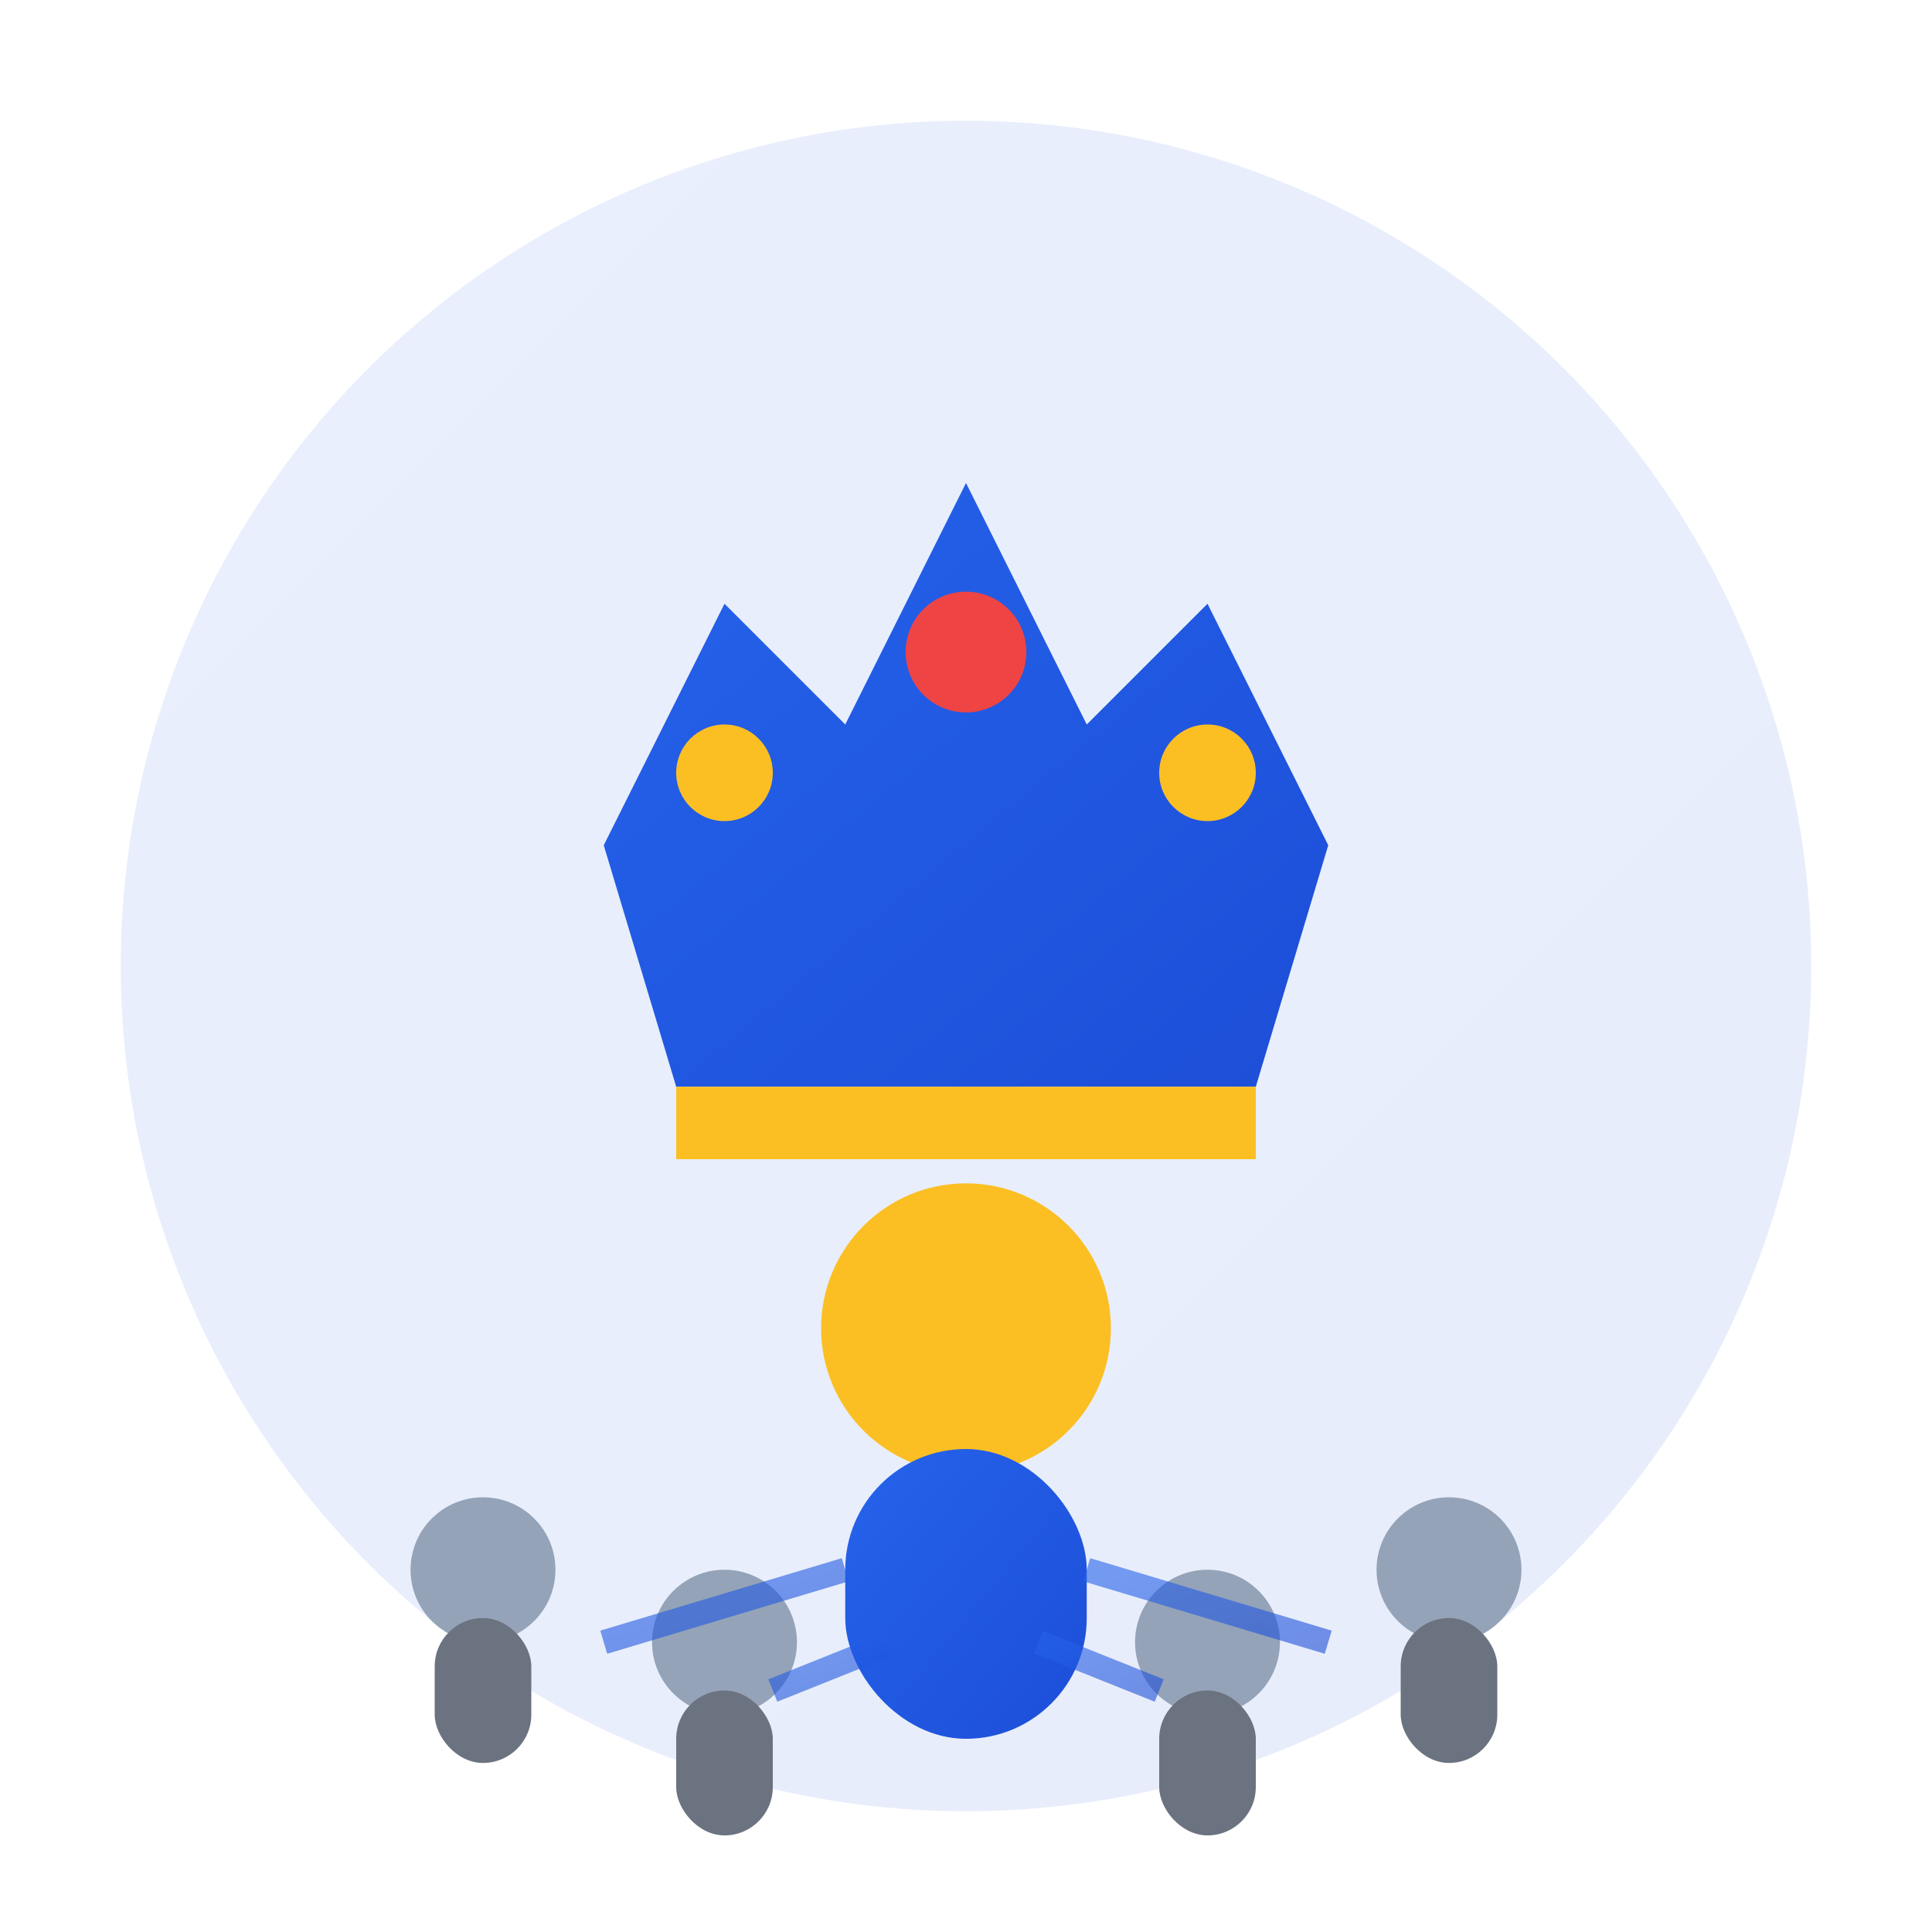 <svg width="80" height="80" viewBox="0 0 80 80" fill="none" xmlns="http://www.w3.org/2000/svg">
  <defs>
    <linearGradient id="serviceGradient3" x1="0%" y1="0%" x2="100%" y2="100%">
      <stop offset="0%" style="stop-color:#2563eb"/>
      <stop offset="100%" style="stop-color:#1d4ed8"/>
    </linearGradient>
  </defs>
  
  <!-- Background circle -->
  <circle cx="40" cy="40" r="35" fill="url(#serviceGradient3)" opacity="0.1"/>
  
  <!-- Crown (leadership symbol) -->
  <path d="M25 35 L30 25 L35 30 L40 20 L45 30 L50 25 L55 35 L52 45 L28 45 Z" fill="url(#serviceGradient3)"/>
  <rect x="28" y="45" width="24" height="3" fill="#fbbf24"/>
  
  <!-- Gems on crown -->
  <circle cx="30" cy="32" r="2" fill="#fbbf24"/>
  <circle cx="40" cy="27" r="2.5" fill="#ef4444"/>
  <circle cx="50" cy="32" r="2" fill="#fbbf24"/>
  
  <!-- Leadership figure -->
  <circle cx="40" cy="55" r="6" fill="#fbbf24"/>
  <rect x="35" y="60" width="10" height="12" rx="5" fill="url(#serviceGradient3)"/>
  
  <!-- Team figures (simplified) -->
  <circle cx="20" cy="65" r="3" fill="#94a3b8"/>
  <rect x="18" y="67" width="4" height="6" rx="2" fill="#6b7280"/>
  
  <circle cx="30" cy="68" r="3" fill="#94a3b8"/>
  <rect x="28" y="70" width="4" height="6" rx="2" fill="#6b7280"/>
  
  <circle cx="50" cy="68" r="3" fill="#94a3b8"/>
  <rect x="48" y="70" width="4" height="6" rx="2" fill="#6b7280"/>
  
  <circle cx="60" cy="65" r="3" fill="#94a3b8"/>
  <rect x="58" y="67" width="4" height="6" rx="2" fill="#6b7280"/>
  
  <!-- Connection lines -->
  <line x1="35" y1="65" x2="25" y2="68" stroke="url(#serviceGradient3)" stroke-width="1" opacity="0.6"/>
  <line x1="37" y1="68" x2="32" y2="70" stroke="url(#serviceGradient3)" stroke-width="1" opacity="0.6"/>
  <line x1="43" y1="68" x2="48" y2="70" stroke="url(#serviceGradient3)" stroke-width="1" opacity="0.6"/>
  <line x1="45" y1="65" x2="55" y2="68" stroke="url(#serviceGradient3)" stroke-width="1" opacity="0.6"/>
</svg>
